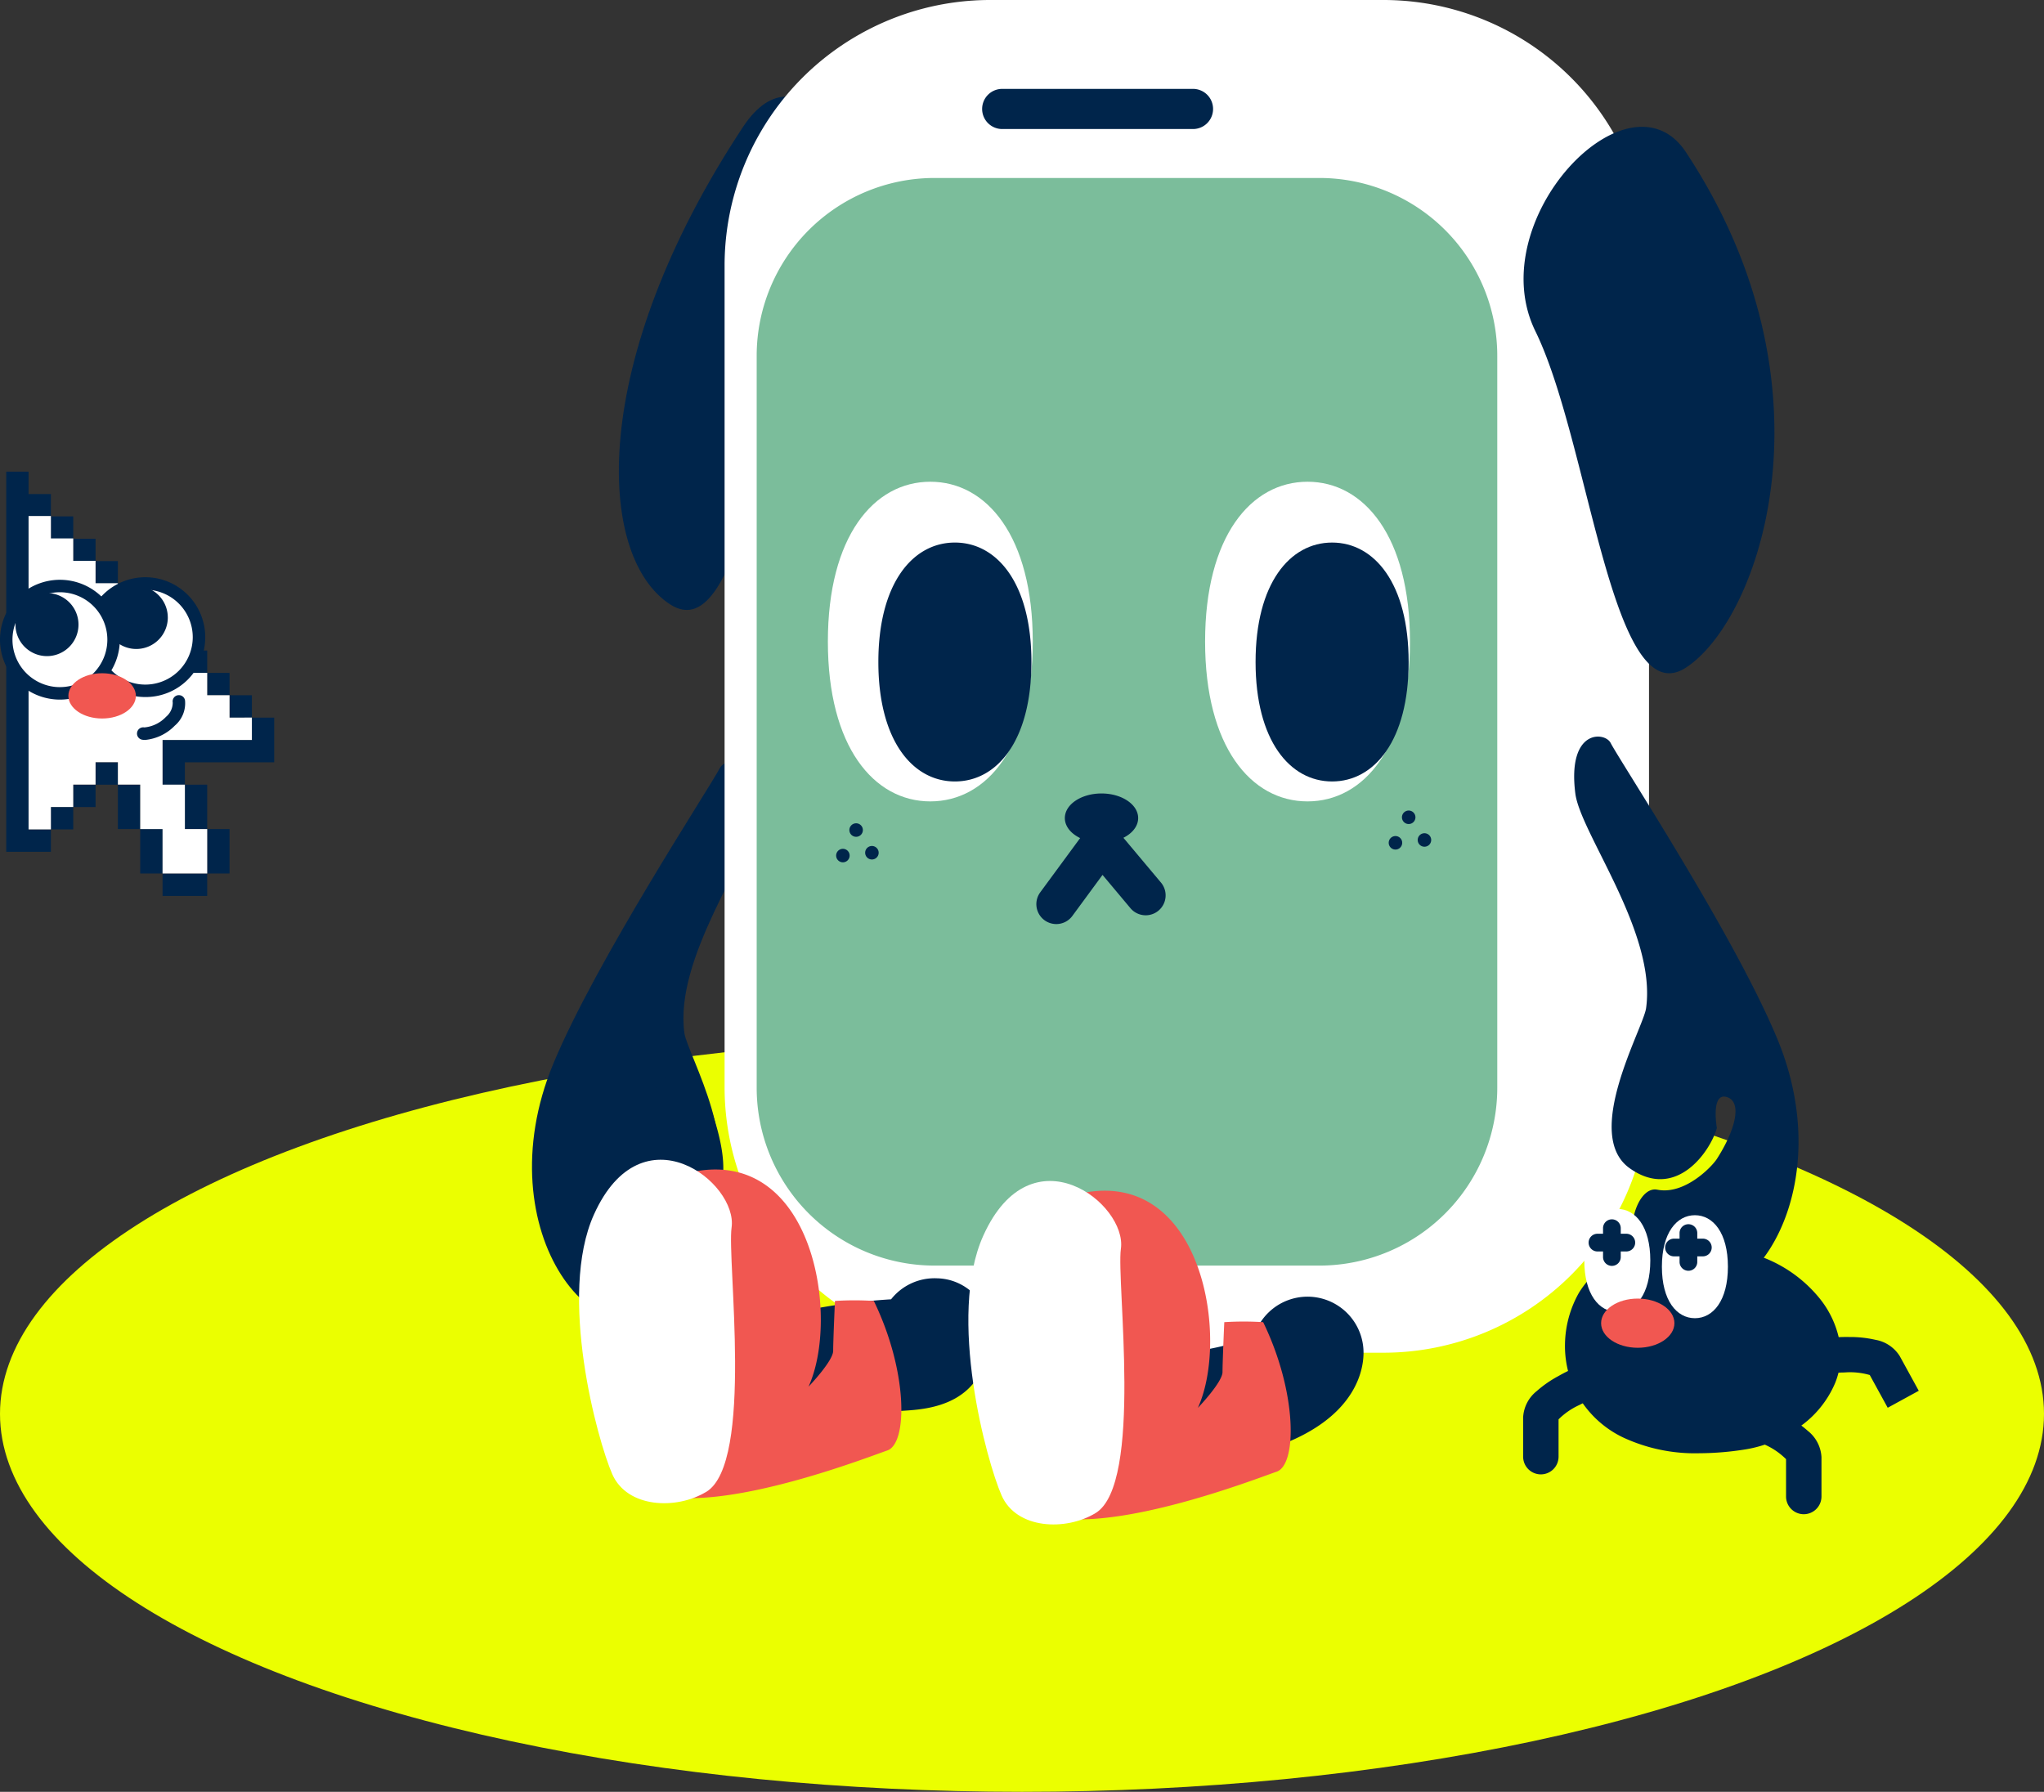 <svg xmlns="http://www.w3.org/2000/svg" width="219" height="192"><rect width="100%" height="100%" fill="#333333" stroke="none"/><defs><clipPath id="a"><path class="a" d="M0 0h148.816v164.074H0z"/></clipPath><clipPath id="b"><path class="a" d="M0 0h29.379v45.46H0z"/></clipPath><style>.a{fill:none}.d{fill:#00254b}.e{fill:#fff}.g{fill:#f15751}</style></defs><g transform="translate(-1016 -8158)"><ellipse cx="109.5" cy="40.5" rx="109.5" ry="40.5" transform="translate(1016 8269)" style="fill:#ebff00"/><g style="clip-path:url(#a)" transform="translate(1073 8158)"><path class="d" d="M6.794 115.146c4.138 6.6 17.863 15.844 9.225 24.214s-21.2-7.338-13.755-25.335C6.829 102.983 19.107 84.288 20.128 82.3c.633-1.231 4.663-1.5 3.785 5.412-.54 4.246-8.719 14.9-7.582 23.006.305 2.174 6.839 13.522 1.769 17.143-4.967 3.548-9.936-4.227-10.628-6.725m15.147-107.55c6.133-9.283 14.121 3.234 8.3 15.12s-8.2 41.2-16.125 36.053-8.815-25.989 7.825-51.173"/><path class="e" d="M49.091 144.948h42.13a28.458 28.458 0 0 0 28.458-28.457V28.457A28.457 28.457 0 0 0 91.221 0h-42.13a28.456 28.456 0 0 0-28.457 28.457v88.034a28.457 28.457 0 0 0 28.457 28.457"/><path d="M43.132 135.612h41.231a19.059 19.059 0 0 0 19.059-19.059V38.13a19.059 19.059 0 0 0-19.059-19.059H43.132A19.059 19.059 0 0 0 24.073 38.13v78.423a19.059 19.059 0 0 0 19.059 19.059" style="fill:#7bbd9b"/><path class="d" d="M57.09 87.659c0 1.456 1.759 2.636 3.928 2.636s3.928-1.18 3.928-2.636-1.759-2.636-3.928-2.636-3.928 1.177-3.928 2.636m36.122-.013a.723.723 0 1 0 .65-.79.723.723 0 0 0-.65.79m-1.418 2.734a.723.723 0 1 0 .65-.79.723.723 0 0 0-.65.79m3.106-.303a.723.723 0 1 0 .65-.79.723.723 0 0 0-.65.79m-60.892-1.064a.723.723 0 1 0 .65-.79.723.723 0 0 0-.65.79m-1.418 2.734a.723.723 0 1 0 .65-.79.723.723 0 0 0-.65.79m3.11-.303a.723.723 0 1 0 .65-.79.723.723 0 0 0-.65.79m35.121-77.618H50.379a2.15 2.15 0 0 1-2.15-2.151 2.15 2.15 0 0 1 2.15-2.151h20.442a2.15 2.15 0 0 1 2.151 2.151 2.15 2.15 0 0 1-2.151 2.151Zm49.742 113.654c-2.373-.48-4.236 5.943-.885 9.19 8.638 8.37 21.2-7.338 13.756-25.335-4.567-11.043-16.844-29.737-17.865-31.724-.632-1.231-4.662-1.5-3.784 5.412.539 4.246 8.719 14.9 7.581 23.006-.305 2.174-6.84 13.522-1.769 17.143 4.967 3.547 8.659-1.8 9.352-4.3 0 0-.693-3.957 1.143-3.295 1.555.56.87 3.472-1.143 6.606-.543.844-3.463 3.885-6.386 3.294"/><path class="e" d="M72.117 68.746c0 11.258 4.914 17.126 10.976 17.126S94.068 80 94.068 68.746 89.154 51.62 83.093 51.62s-10.976 5.868-10.976 17.126"/><path class="d" d="M77.526 70.936c0 8.414 3.673 12.8 8.2 12.8s8.2-4.386 8.2-12.8-3.672-12.8-8.2-12.8-8.2 4.387-8.2 12.8"/><path class="e" d="M31.7 68.746c0 11.254 4.915 17.126 10.977 17.126S53.652 80 53.652 68.746 48.738 51.62 42.677 51.62 31.7 57.488 31.7 68.746"/><path class="d" d="M37.11 70.936c0 8.414 3.673 12.8 8.2 12.8s8.2-4.386 8.2-12.8-3.672-12.8-8.2-12.8-8.2 4.387-8.2 12.8m19.061 28.081a2.135 2.135 0 0 1-1.718-3.4l6.455-8.776 6.481 7.728a2.135 2.135 0 0 1-3.272 2.744l-2.989-3.564-3.235 4.4a2.132 2.132 0 0 1-1.722.868Zm67.46-82.717c-6.133-9.283-21.949 7.3-16.125 19.189s8.2 41.2 16.125 36.053 16.64-30.058 0-55.242M16.809 112.473c.305 2.173 6.839 13.521 1.769 17.142-4.968 3.548-9.936-4.226-10.629-6.724m21.443 29.635a6 6 0 0 1-1.243-11.87 67.757 67.757 0 0 1 10.323-1.431 5.934 5.934 0 0 1 4.933-2.25 5.755 5.755 0 0 1 5.629 5.88c-.238 7.757-6.57 8.146-9.274 8.313a56.484 56.484 0 0 0-9.113 1.225 6.027 6.027 0 0 1-1.255.133Z"/><path class="g" d="M32.459 139.4a33.342 33.342 0 0 1 4.165 0c3.639 7.493 3.658 15.279 1.437 16.026s-25.669 9.992-28.191 1.628-1.54-29.978 7.76-31.561c12.57-2.14 15.372 15.7 12 23.091 0 0 2.639-2.745 2.639-3.842s.19-5.342.19-5.342"/><path class="e" d="M18.676 159.85c-3.176 1.942-8.476 1.757-10.076-1.889s-5.861-19.18-1.958-27.833c5.161-11.441 15.429-3.428 14.742 1.412-.5 3.51 2.4 25.185-2.7 28.31"/><path class="d" d="M70.149 156.954a6 6 0 0 1-.651-11.964c5.135-.567 7.244-1.6 7.939-2.049a6 6 0 0 1 11.656 2.008c0 2.334-1.318 10.1-18.279 11.969a6.069 6.069 0 0 1-.665.036Z"/><path class="g" d="M74.174 141.673a33.342 33.342 0 0 1 4.165 0c3.639 7.493 3.658 15.279 1.437 16.026s-25.669 9.992-28.191 1.628-1.54-29.978 7.76-31.561c12.57-2.14 15.372 15.7 12 23.091 0 0 2.639-2.745 2.639-3.842s.19-5.342.19-5.342"/><path class="e" d="M60.391 162.126c-3.172 1.942-8.479 1.757-10.079-1.889s-5.861-19.18-1.958-27.833c5.161-11.441 15.429-3.428 14.742 1.412-.5 3.51 2.4 25.185-2.705 28.31"/><path class="d" d="M129.954 154.628c6.4-1.015 13.073-7.747 7.507-15.034s-20.806-7.629-24.715-.7 0 18.463 17.208 15.733"/><path class="d" d="M125.07 155.72a18.219 18.219 0 0 1-8.209-1.712 11.111 11.111 0 0 1-4.731-4.339 10.837 10.837 0 0 1-1.453-5.623 11.526 11.526 0 0 1 1.476-5.486 9.742 9.742 0 0 1 4.831-4.039 18.028 18.028 0 0 1 6.951-1.3 21.394 21.394 0 0 1 7.865 1.479 14.473 14.473 0 0 1 6.2 4.479 10.382 10.382 0 0 1 2.122 4.688 8.139 8.139 0 0 1-.5 4.327 10.945 10.945 0 0 1-3.866 4.735 13.628 13.628 0 0 1-5.695 2.371 32.062 32.062 0 0 1-4.991.42Zm-1.136-21.132a16.661 16.661 0 0 0-6.42 1.189 8.4 8.4 0 0 0-4.175 3.453 10.16 10.16 0 0 0-1.3 4.835 9.474 9.474 0 0 0 1.267 4.916 9.772 9.772 0 0 0 4.165 3.808 16.883 16.883 0 0 0 7.6 1.568 30.7 30.7 0 0 0 4.777-.4c3.773-.6 7.272-3.175 8.509-6.266 1-2.49.5-5.147-1.437-7.682a13.118 13.118 0 0 0-5.622-4.041 20.019 20.019 0 0 0-7.364-1.38Z"/><path class="e" d="M121.06 135.732c0 3.628 1.583 5.518 3.537 5.518s3.536-1.89 3.536-5.518-1.583-5.518-3.536-5.518-3.537 1.89-3.537 5.518m-8.314-.674c0 3.628 1.583 5.518 3.537 5.518s3.536-1.89 3.536-5.518-1.583-5.518-3.536-5.518-3.537 1.89-3.537 5.518"/><path class="d" d="M136.262 162.254a1.9 1.9 0 0 1-1.9-1.9v-4a7.568 7.568 0 0 0-2.233-1.537 15.048 15.048 0 0 0-2.784-1.146 1.9 1.9 0 0 1 .777-3.715 18.57 18.57 0 0 1 4.287 1.778 12.148 12.148 0 0 1 2.3 1.6 3.849 3.849 0 0 1 1.449 2.8v4.218a1.9 1.9 0 0 1-1.896 1.902Zm-28.169-4.269a1.9 1.9 0 0 1-1.9-1.9v-4.218a3.849 3.849 0 0 1 1.449-2.8 12.146 12.146 0 0 1 2.3-1.6 18.571 18.571 0 0 1 4.287-1.778 1.9 1.9 0 1 1 .777 3.715 15.048 15.048 0 0 0-2.784 1.146 7.569 7.569 0 0 0-2.233 1.537v4a1.9 1.9 0 0 1-1.896 1.898Zm37.162-7.139-1.923-3.508a7.571 7.571 0 0 0-2.7-.274 15.081 15.081 0 0 0-2.993.333 1.9 1.9 0 1 1-1.1-3.632 18.627 18.627 0 0 1 4.613-.5 12.148 12.148 0 0 1 2.784.3 3.848 3.848 0 0 1 2.617 1.762l2.028 3.7Z"/><path class="g" d="M114.546 141.783c0 1.456 1.759 2.636 3.928 2.636s3.928-1.18 3.928-2.636-1.759-2.636-3.928-2.636-3.928 1.18-3.928 2.636"/><path class="d" d="M123.902 136.168a.949.949 0 0 1-.949-.949v-3.091a.949.949 0 0 1 .949-.949.949.949 0 0 1 .949.949v3.091a.949.949 0 0 1-.949.949Z"/><path class="d" d="M125.448 134.623h-3.091a.949.949 0 0 1-.949-.949.949.949 0 0 1 .949-.949h3.091a.949.949 0 0 1 .949.949.949.949 0 0 1-.949.949Zm-9.745 1.021a.949.949 0 0 1-.949-.949v-3.091a.949.949 0 0 1 .949-.949.949.949 0 0 1 .949.949v3.091a.949.949 0 0 1-.949.949Z"/><path class="d" d="M117.249 134.099h-3.091a.949.949 0 0 1-.949-.949.949.949 0 0 1 .949-.949h3.091a.949.949 0 0 1 .949.949.949.949 0 0 1-.949.949Z"/></g><path class="d" d="M1021.453 8213.332h2.393v2.396h-2.393zm2.393 2.396h2.393v2.396h-2.393zm2.392 2.396h2.393v2.396h-2.393zm2.393 2.396h2.393v2.396h-2.393z"/><path class="d" d="M1031.023 8222.916h2.393v2.396h-2.393zm2.393 2.396h2.393v2.396h-2.393zm2.393 2.396h2.393v2.396h-2.393z"/><path class="d" d="M1038.201 8230.104h2.393v2.396h-2.393zm2.393 2.396h2.393v2.396h-2.393zm-14.356 7.188h2.393v2.396h-2.393z"/><path class="d" d="M1042.986 8234.895v2.4h-9.57v4.791h2.393v-2.4h9.57v-4.791Zm-19.14 7.189h2.393v2.396h-2.393zm-2.393 2.396h2.393v2.396h-2.393zm7.178-2.396v4.756h2.393v-4.76Z"/><path class="d" d="M1035.809 8242.084v4.756h2.391v-4.76Zm-19.141-33.544v40.732h4.785v-2.4h-2.392v-33.54h2.392v-2.392h-2.392v-2.4Zm14.356 38.3v4.76h2.393v-4.76Zm7.176 0v4.76h2.393v-4.76Zm-2.391 4.764h-2.392v2.4h4.783v-2.4Z"/><path class="e" d="M1040.594 8234.896v-2.4h-2.394v-2.4h-2.391v-2.4h-2.393v-2.4h-2.392v-2.4h-2.393v-2.4h-2.393v-2.4h-2.392v-2.4h-2.393v-2.4h-2.393v33.58h2.393v-2.4h2.393v-2.4h2.392v-2.4h2.393v2.4h2.393v4.764h2.392v4.76h4.784v-4.76h-2.391v-4.76h-2.393v-4.788h9.571v-2.4Z"/><g style="clip-path:url(#b)" transform="translate(1016 8208.54)"><path class="e" d="M21.32 17.731a5.751 5.751 0 1 1-5.751-5.751 5.751 5.751 0 0 1 5.751 5.751"/><path class="d" d="M15.569 24.15a6.419 6.419 0 1 1 6.419-6.419 6.378 6.378 0 0 1-6.419 6.419Zm0-11.5a5.083 5.083 0 1 0 5.083 5.083 5.089 5.089 0 0 0-5.083-5.085Z"/><path class="d" d="M17.98 15.624a3.377 3.377 0 1 1-3.38-3.378 3.378 3.378 0 0 1 3.378 3.378"/><path class="e" d="M12.171 18.006a5.751 5.751 0 1 1-5.751-5.751 5.751 5.751 0 0 1 5.751 5.751"/><path class="d" d="M6.42 11.587a6.419 6.419 0 1 1-4.54 1.88 6.426 6.426 0 0 1 4.54-1.88Zm0 11.5a5.083 5.083 0 1 0-5.084-5.083 5.089 5.089 0 0 0 5.084 5.085Z"/><path class="d" d="M8.41 16.389a3.377 3.377 0 1 1-3.378-3.378 3.378 3.378 0 0 1 3.378 3.378m7.141 12.359a1.845 1.845 0 0 1-.32-.026.668.668 0 1 1 .232-1.316 3.658 3.658 0 0 0 2.328-1.14 1.975 1.975 0 0 0 .716-1.53.668.668 0 1 1 1.319-.21 3.145 3.145 0 0 1-1.1 2.692 5.109 5.109 0 0 1-3.175 1.53Z"/><path class="g" d="M14.557 24.024c0 1.34-1.619 2.426-3.615 2.426s-3.615-1.086-3.615-2.426S8.945 21.6 10.942 21.6s3.615 1.086 3.615 2.426"/></g></g></svg>
